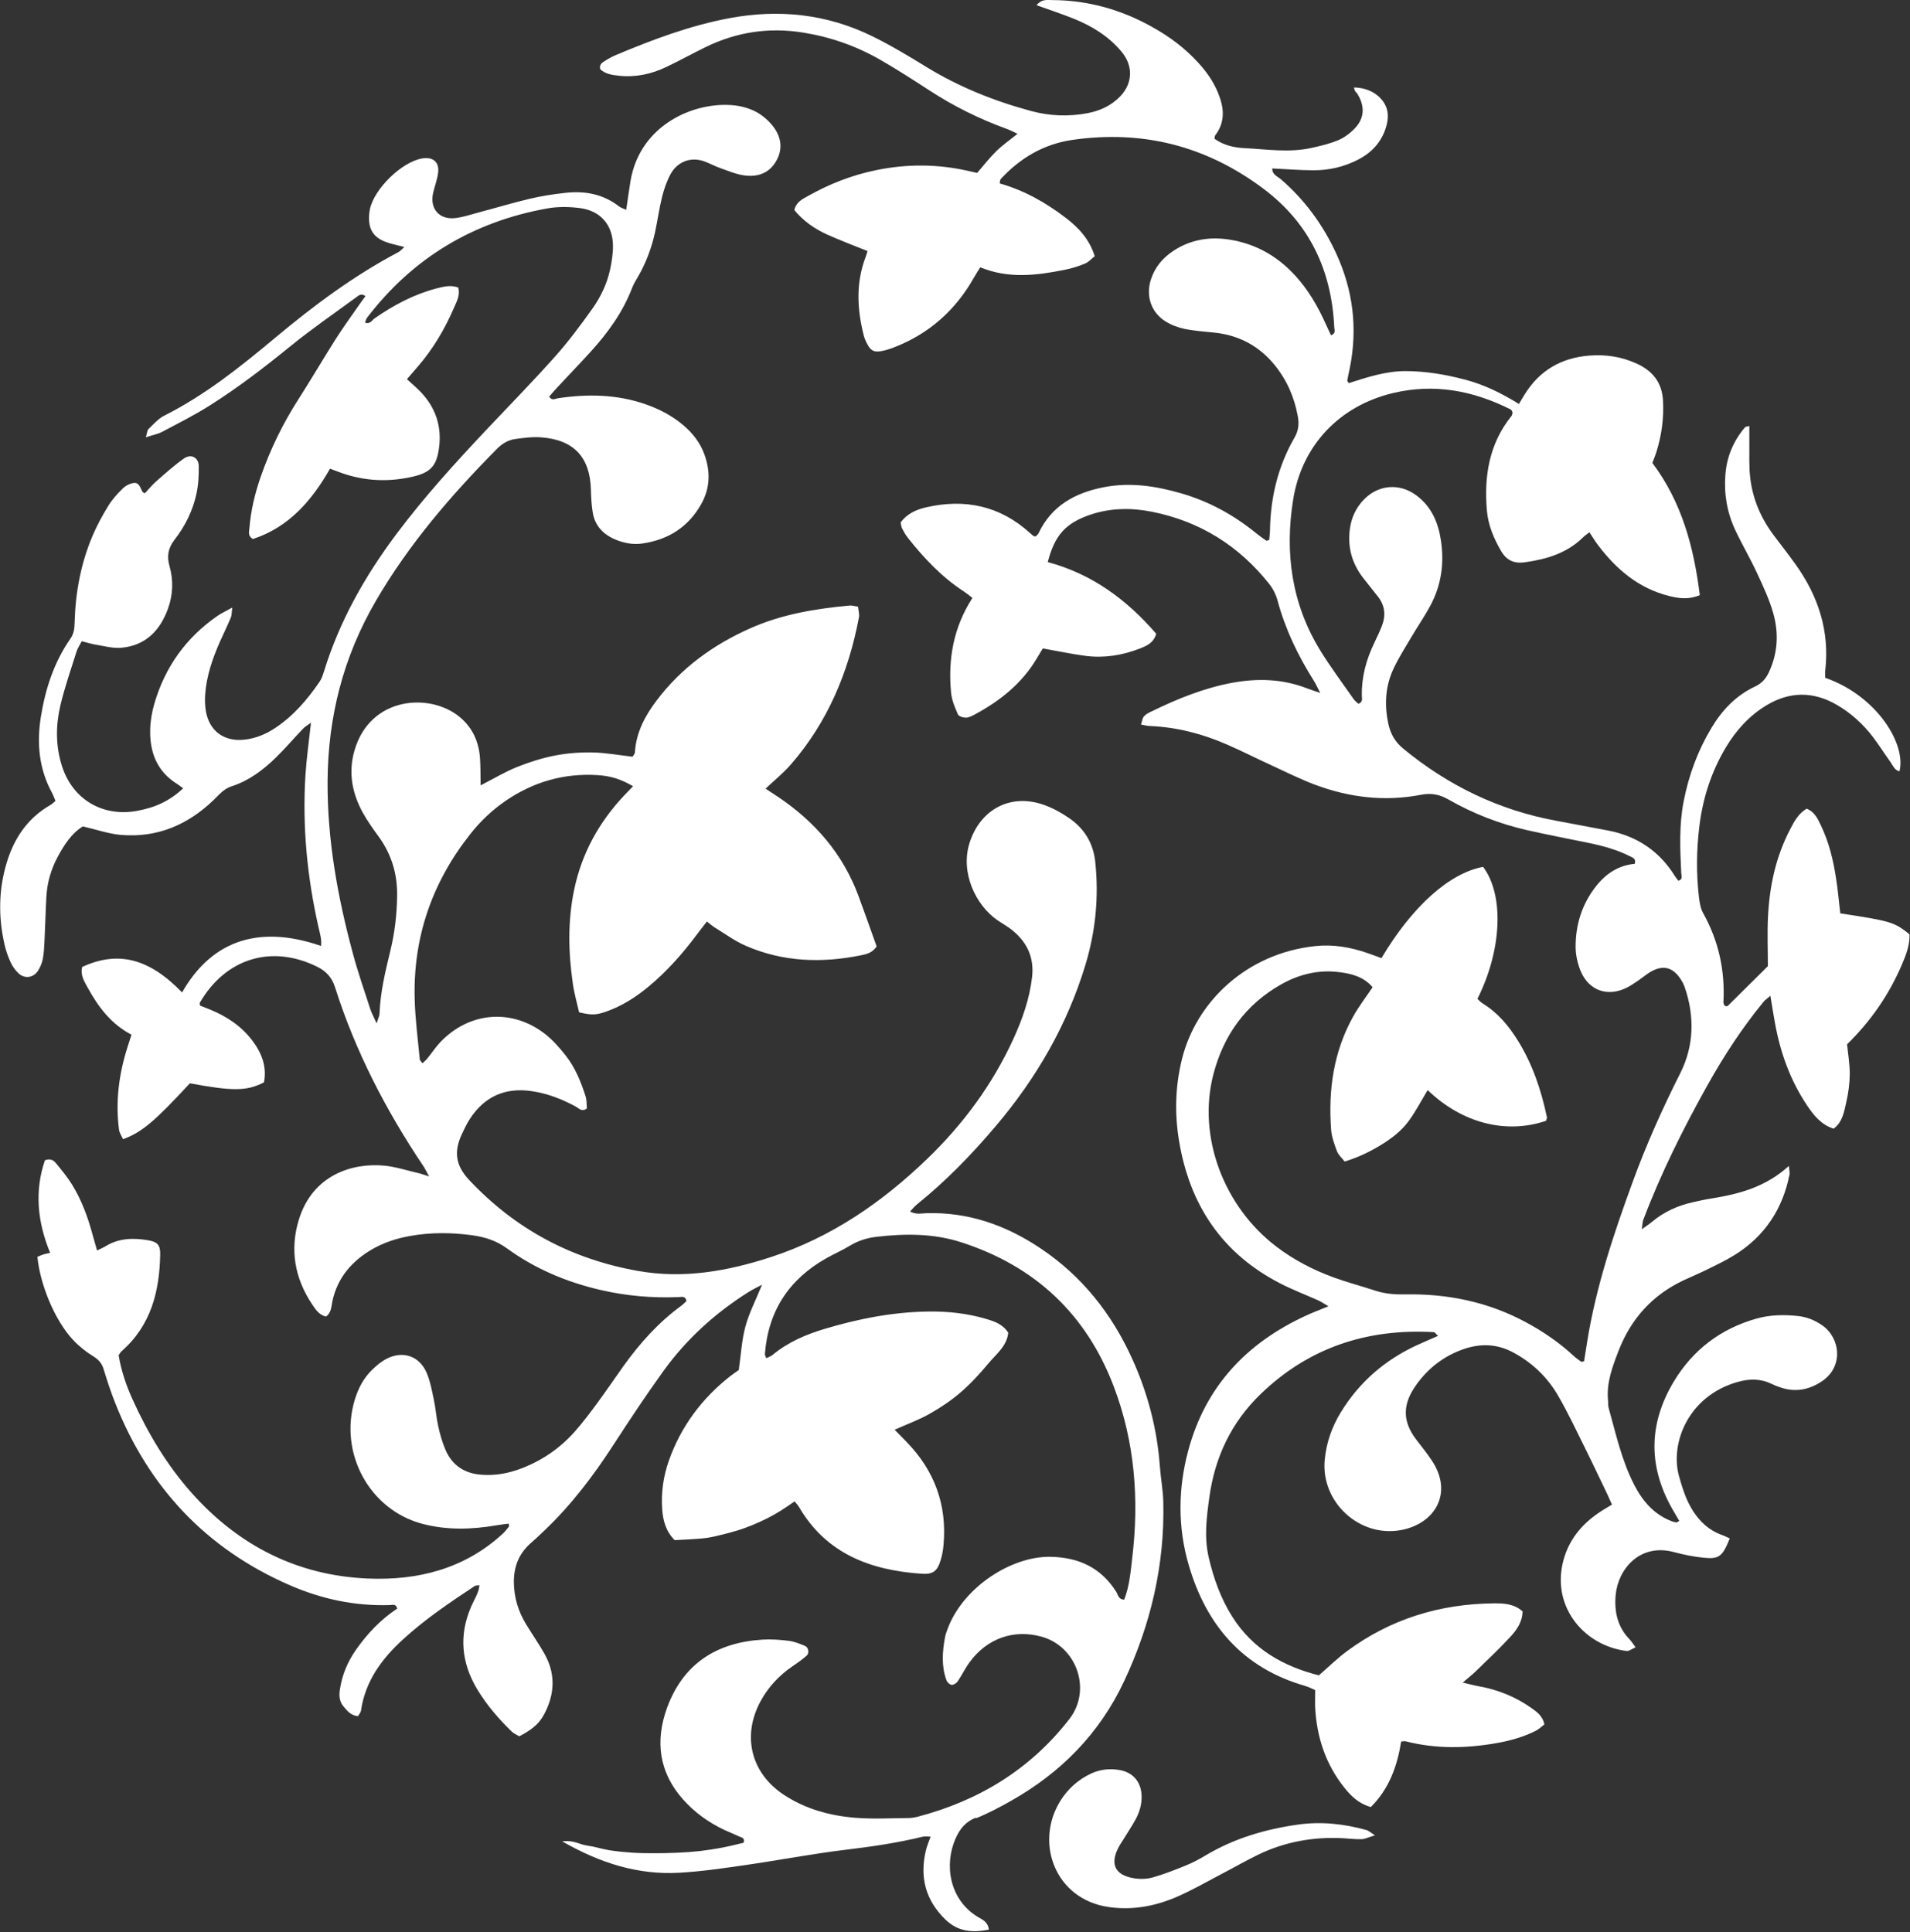 <svg width="86" height="87" viewBox="0 0 86 87" fill="none" xmlns="http://www.w3.org/2000/svg">
    <rect x="0" y="0" width="86" height="87" fill="#333333" stroke="none"/>
    <path d="M43.933 81.881C44.485 81.662 45.017 81.378 45.537 81.083C47.783 79.814 49.515 78.046 50.611 75.712C51.812 73.16 52.447 70.469 52.379 67.636C52.367 67.098 52.263 66.566 52.224 66.028C52.1 64.339 51.678 62.727 50.98 61.19C50.056 59.152 48.716 57.458 46.838 56.204C45.285 55.166 43.591 54.569 41.696 54.631C41.485 54.637 41.253 54.702 40.977 54.554C41.102 54.424 41.182 54.317 41.283 54.237C42.596 53.182 43.764 51.975 44.848 50.692C46.669 48.542 48.056 46.147 48.873 43.444C49.331 41.933 49.482 40.392 49.316 38.816C49.227 37.964 48.823 37.31 48.137 36.837C47.789 36.598 47.406 36.388 47.011 36.246C45.504 35.708 44.135 36.441 43.654 37.961C43.229 39.301 43.942 40.759 44.892 41.424C45.103 41.572 45.329 41.693 45.531 41.85C46.232 42.397 46.574 43.098 46.47 44.003C46.357 44.972 46.039 45.88 45.638 46.762C44.693 48.829 43.368 50.627 41.731 52.2C39.699 54.155 37.415 55.725 34.702 56.609C32.757 57.242 30.778 57.594 28.728 57.23C25.742 56.701 23.211 55.355 21.126 53.137C20.487 52.457 20.442 51.827 20.799 51.064C20.906 50.834 21.016 50.6 21.155 50.387C21.809 49.382 22.733 48.959 23.933 49.133C24.649 49.237 25.306 49.491 25.938 49.837C26.069 49.908 26.194 50.086 26.426 49.914C26.408 49.748 26.426 49.544 26.366 49.364C26.158 48.713 25.9 48.078 25.475 47.536C25.196 47.182 24.89 46.83 24.536 46.555C23.042 45.398 21.126 45.561 19.824 46.93C19.61 47.155 19.438 47.421 19.242 47.664C19.18 47.74 19.099 47.803 19.022 47.88C18.957 47.791 18.903 47.752 18.901 47.708C18.817 46.806 18.695 45.901 18.672 44.996C18.595 42.222 19.447 39.747 21.167 37.568C21.628 36.982 22.163 36.474 22.777 36.054C24.019 35.208 25.389 34.812 26.895 34.903C27.507 34.942 27.941 35.078 28.505 35.403C28.366 35.551 28.229 35.69 28.095 35.829C26.96 37.038 26.191 38.437 25.852 40.064C25.558 41.471 25.588 42.885 25.793 44.295C25.855 44.739 25.983 45.174 26.075 45.585C26.642 45.718 26.833 45.712 27.293 45.552C28 45.304 28.624 44.907 29.197 44.431C30.035 43.736 30.748 42.929 31.396 42.057C31.527 41.879 31.666 41.708 31.83 41.495C31.969 41.604 32.073 41.699 32.189 41.77C32.65 42.051 33.089 42.376 33.579 42.589C35.255 43.319 37.005 43.376 38.775 43.015C39.016 42.965 39.283 42.908 39.471 42.616C39.206 41.876 38.936 41.105 38.651 40.336C37.953 38.458 36.711 37.018 35.062 35.903C34.875 35.776 34.685 35.654 34.471 35.513C34.863 35.143 35.258 34.824 35.591 34.445C37.263 32.532 38.205 30.275 38.674 27.806C38.704 27.655 38.651 27.49 38.633 27.315C38.467 27.295 38.354 27.256 38.247 27.268C36.708 27.41 35.193 27.661 33.77 28.297C32.103 29.039 30.662 30.086 29.56 31.55C29.04 32.239 28.642 32.987 28.588 33.874C28.585 33.945 28.517 34.013 28.484 34.075C27.869 34.004 27.278 33.895 26.684 33.883C26.12 33.871 25.54 33.913 24.988 34.022C24.405 34.135 23.829 34.318 23.276 34.54C22.733 34.758 22.225 35.066 21.64 35.365C21.631 34.918 21.64 34.531 21.613 34.146C21.562 33.407 21.283 32.774 20.701 32.289C19.364 31.177 16.666 31.358 15.962 33.791C15.677 34.776 15.849 35.705 16.331 36.586C16.536 36.959 16.785 37.308 17.035 37.651C17.629 38.461 17.899 39.357 17.881 40.362C17.867 41.19 17.774 42.004 17.578 42.805C17.35 43.742 17.124 44.68 17.088 45.653C17.085 45.75 17.032 45.848 16.957 46.084C16.821 45.777 16.729 45.608 16.669 45.428C16.399 44.591 16.108 43.76 15.882 42.911C15.202 40.383 14.735 37.819 14.75 35.187C14.765 32.289 15.454 29.581 16.922 27.061C18.407 24.509 20.312 22.297 22.379 20.209C22.611 19.976 22.878 19.816 23.19 19.771C23.582 19.715 23.987 19.665 24.379 19.695C25.849 19.807 26.574 20.602 26.607 22.069C26.616 22.409 26.634 22.749 26.69 23.084C26.791 23.699 27.189 24.089 27.754 24.314C28.128 24.462 28.523 24.533 28.927 24.473C30.101 24.302 31.004 23.725 31.583 22.681C31.981 21.966 31.99 21.221 31.717 20.461C31.527 19.94 31.2 19.517 30.781 19.159C30.276 18.728 29.703 18.426 29.076 18.207C27.777 17.752 26.452 17.734 25.11 17.935C24.994 17.953 24.854 18.059 24.726 17.861C24.854 17.713 24.979 17.566 25.113 17.424C25.597 16.903 26.09 16.392 26.571 15.865C27.361 14.999 28.045 14.061 28.467 12.952C28.526 12.796 28.618 12.648 28.704 12.5C29.082 11.858 29.34 11.169 29.497 10.445C29.61 9.918 29.682 9.383 29.812 8.86C29.901 8.508 30.023 8.15 30.199 7.83C30.454 7.363 31.027 7.008 31.743 7.277C31.981 7.369 32.21 7.493 32.45 7.576C32.798 7.7 33.146 7.848 33.505 7.898C34.073 7.978 34.595 7.825 34.916 7.307C35.255 6.766 35.199 6.207 34.827 5.713C34.628 5.45 34.358 5.21 34.07 5.051C33.779 4.891 33.434 4.79 33.101 4.749C31.334 4.539 28.823 5.571 28.389 8.15C28.321 8.564 28.265 8.978 28.196 9.448C28.063 9.386 27.956 9.359 27.872 9.294C27.154 8.735 26.328 8.585 25.451 8.685C24.913 8.744 24.376 8.827 23.853 8.951C23.078 9.135 22.314 9.365 21.544 9.569C21.188 9.664 20.831 9.788 20.466 9.824C19.762 9.889 19.346 9.38 19.501 8.694C19.569 8.389 19.685 8.094 19.726 7.789C19.792 7.298 19.495 7.047 18.998 7.136C18.078 7.301 16.851 8.499 16.654 9.424C16.631 9.534 16.619 9.649 16.616 9.761C16.598 10.326 16.815 10.678 17.344 10.885C17.602 10.986 17.884 11.036 18.205 11.122C18.101 11.213 18.033 11.302 17.941 11.352C15.938 12.408 14.138 13.751 12.409 15.194C10.835 16.51 9.239 17.79 7.391 18.719C7.124 18.855 6.91 19.103 6.687 19.319C6.625 19.378 6.625 19.5 6.566 19.692C6.877 19.588 7.103 19.55 7.293 19.449C8.021 19.065 8.761 18.692 9.456 18.252C10.734 17.444 11.928 16.525 13.098 15.572C14.046 14.803 15.056 14.108 16.043 13.384C16.146 13.307 16.265 13.192 16.456 13.334C16.343 13.488 16.23 13.641 16.123 13.795C15.784 14.286 15.434 14.768 15.113 15.271C14.551 16.158 14.022 17.066 13.455 17.95C12.745 19.056 12.171 20.224 11.741 21.463C11.479 22.217 11.292 22.989 11.23 23.784C11.218 23.938 11.144 24.125 11.384 24.272C12.994 23.749 14.034 22.554 14.86 21.105C15.059 21.179 15.24 21.25 15.428 21.315C16.479 21.676 17.552 21.711 18.627 21.454C19.405 21.268 19.664 20.954 19.768 20.165C19.896 19.204 19.619 18.367 18.954 17.663C18.764 17.462 18.547 17.282 18.321 17.075C18.499 16.868 18.648 16.696 18.797 16.525C19.495 15.723 20.026 14.821 20.445 13.851C20.564 13.573 20.727 13.298 20.633 12.946C20.279 12.819 19.949 12.911 19.622 12.997C18.618 13.263 17.718 13.745 16.871 14.333C16.747 14.419 16.66 14.62 16.435 14.525C16.467 14.449 16.485 14.366 16.53 14.304C18.591 11.607 21.313 9.98 24.655 9.383C25.124 9.3 25.627 9.309 26.102 9.368C27.032 9.486 27.581 10.116 27.599 11.042C27.605 11.406 27.546 11.775 27.471 12.133C27.332 12.778 27.047 13.375 26.666 13.908C26.14 14.647 25.594 15.38 24.991 16.057C24.007 17.16 22.971 18.219 21.957 19.293C20.514 20.824 19.096 22.38 17.834 24.068C16.429 25.949 15.288 27.966 14.593 30.219C14.542 30.382 14.489 30.55 14.397 30.686C13.85 31.491 13.223 32.224 12.406 32.771C11.975 33.061 11.5 33.259 10.983 33.309C10.08 33.401 9.423 32.91 9.269 32.023C9.227 31.775 9.221 31.515 9.239 31.263C9.299 30.432 9.569 29.654 9.902 28.897C10.062 28.534 10.241 28.179 10.392 27.812C10.44 27.7 10.431 27.567 10.457 27.36C10.172 27.519 9.967 27.611 9.78 27.741C8.372 28.72 7.43 30.039 6.952 31.677C6.842 32.056 6.771 32.458 6.762 32.848C6.738 33.874 7.065 34.744 7.992 35.312C8.078 35.365 8.155 35.433 8.247 35.501C7.635 36.063 7.023 36.355 6.176 36.512C4.611 36.799 3.259 35.992 2.784 34.477C2.504 33.587 2.507 32.677 2.715 31.784C2.908 30.959 3.191 30.151 3.446 29.341C3.494 29.187 3.592 29.048 3.681 28.874C3.904 28.93 4.091 28.992 4.284 29.024C4.676 29.087 5.077 29.205 5.463 29.169C6.548 29.072 7.204 28.398 7.561 27.416C7.79 26.789 7.816 26.135 7.632 25.488C7.507 25.047 7.567 24.68 7.861 24.302C8.333 23.693 8.681 22.998 8.844 22.241C8.933 21.83 8.957 21.398 8.948 20.978C8.939 20.597 8.598 20.422 8.28 20.647C7.84 20.957 7.439 21.321 7.032 21.676C6.845 21.842 6.687 22.037 6.524 22.211C6.462 22.176 6.432 22.17 6.42 22.152C6.319 21.986 6.274 21.726 6.04 21.747C5.861 21.762 5.659 21.868 5.529 21.995C5.285 22.232 5.053 22.492 4.875 22.779C4.608 23.214 4.364 23.666 4.165 24.133C3.639 25.375 3.396 26.682 3.36 28.028C3.354 28.288 3.333 28.519 3.176 28.75C2.43 29.82 2.038 31.032 1.836 32.304C1.652 33.478 1.756 34.625 2.338 35.693C2.403 35.811 2.445 35.941 2.498 36.066C2.4 36.145 2.341 36.208 2.27 36.249C1.248 36.834 0.639 37.739 0.306 38.834C-0.065 40.052 -0.08 41.294 0.205 42.536C0.267 42.811 0.362 43.083 0.481 43.337C0.561 43.515 0.683 43.683 0.823 43.819C1.093 44.085 1.494 44.041 1.705 43.722C1.812 43.559 1.892 43.367 1.928 43.178C1.982 42.9 1.99 42.616 2.005 42.332C2.038 41.681 2.053 41.028 2.088 40.377C2.124 39.744 2.296 39.147 2.596 38.588C2.891 38.035 3.232 37.517 3.731 37.213C4.346 37.355 4.893 37.55 5.451 37.597C7.085 37.733 8.464 37.139 9.628 36.015C9.872 35.779 10.077 35.519 10.431 35.406C11.206 35.158 11.845 34.676 12.418 34.117C12.846 33.7 13.232 33.244 13.645 32.813C13.728 32.724 13.841 32.662 14.002 32.544C13.909 33.398 13.8 34.155 13.752 34.915C13.609 37.225 13.832 39.505 14.343 41.761C14.403 42.03 14.492 42.296 14.456 42.595C11.456 41.56 9.429 42.524 8.199 44.689C6.711 43.154 5.318 42.796 3.702 43.541C3.604 43.902 3.797 44.198 3.957 44.49C4.429 45.345 5.003 46.114 5.921 46.593C5.853 46.806 5.793 46.989 5.734 47.173C5.353 48.379 5.193 49.609 5.359 50.869C5.38 51.02 5.478 51.159 5.541 51.298C6.393 50.981 6.955 50.505 8.55 48.781C10.49 49.142 11.12 49.136 11.886 48.737C12.023 48.027 11.782 47.409 11.354 46.847C10.858 46.197 10.199 45.762 9.447 45.455C9.293 45.392 9.138 45.333 9.005 45.28C8.999 45.203 8.984 45.171 8.996 45.153C10.154 43.16 12.213 42.518 14.269 43.526C14.667 43.722 14.937 43.994 15.083 44.449C15.998 47.338 17.379 50.003 19.067 52.516C19.138 52.623 19.192 52.741 19.322 52.975C19.067 52.895 18.942 52.847 18.811 52.818C18.312 52.703 17.819 52.54 17.311 52.49C15.852 52.348 14.073 52.916 13.458 54.915C13.042 56.263 13.265 57.555 14.055 58.735C14.213 58.969 14.367 59.214 14.679 59.285C14.917 59.117 14.914 58.848 14.964 58.605C15.193 57.532 15.844 56.781 16.773 56.245C17.296 55.947 17.864 55.763 18.458 55.657C19.394 55.488 20.323 55.497 21.265 55.624C21.845 55.704 22.353 55.87 22.834 56.219C24.09 57.132 25.499 57.727 27.017 58.082C28.193 58.357 29.379 58.457 30.579 58.407C30.704 58.401 30.873 58.351 30.906 58.59C30.834 58.655 30.757 58.735 30.668 58.803C29.646 59.551 28.814 60.48 28.08 61.503C27.682 62.059 27.302 62.624 26.898 63.174C26.577 63.609 26.253 64.04 25.897 64.445C25.228 65.206 24.414 65.767 23.464 66.128C22.896 66.344 22.314 66.451 21.705 66.409C20.921 66.359 20.353 65.989 20.05 65.265C19.908 64.927 19.807 64.57 19.729 64.209C19.643 63.822 19.619 63.422 19.536 63.035C19.447 62.621 19.373 62.192 19.206 61.808C18.883 61.066 18.155 60.814 17.433 61.172C17.183 61.296 16.957 61.485 16.756 61.681C16.381 62.044 16.141 62.497 15.986 62.991C15.232 65.407 16.625 67.997 19.04 68.624C20.139 68.908 21.241 68.875 22.347 68.686C22.531 68.654 22.718 68.633 22.905 68.609C22.914 68.686 22.932 68.725 22.917 68.739C22.831 68.849 22.748 68.961 22.644 69.056C20.924 70.644 18.817 71.176 16.562 71.081C13.39 70.948 10.748 69.6 8.639 67.237C7.513 65.974 6.655 64.534 5.962 63.002C5.671 62.361 5.451 61.689 5.342 61.024C5.407 60.935 5.431 60.882 5.472 60.847C6.8 59.687 7.183 58.15 7.213 56.482C7.222 56.056 7.079 55.92 6.672 55.849C6.013 55.737 5.365 55.748 4.768 56.109C4.652 56.18 4.525 56.233 4.37 56.31C4.29 56.029 4.219 55.787 4.153 55.544C3.945 54.773 3.666 54.03 3.247 53.347C3.039 53.01 2.787 52.703 2.534 52.395C2.433 52.271 2.299 52.144 2.023 52.247C1.548 53.631 1.684 55.027 2.258 56.417C2.127 56.446 2.047 56.458 1.97 56.482C1.869 56.514 1.771 56.559 1.684 56.594C1.806 57.866 2.481 59.472 3.283 60.329C3.55 60.616 3.868 60.87 4.204 61.077C4.441 61.225 4.584 61.388 4.664 61.648C4.822 62.163 4.988 62.677 5.187 63.177C6.69 66.974 9.281 69.745 13.057 71.386C14.489 72.007 15.98 72.326 17.546 72.276C17.674 72.273 17.837 72.208 17.884 72.436C17.142 72.924 16.539 73.562 16.031 74.287C15.65 74.831 15.398 75.428 15.303 76.085C15.264 76.342 15.276 76.605 15.448 76.818C15.621 77.031 15.799 77.253 16.117 77.28C16.176 77.179 16.242 77.111 16.253 77.034C16.447 75.695 17.195 74.686 18.167 73.802C19.159 72.897 20.267 72.149 21.384 71.413C21.423 71.389 21.482 71.398 21.589 71.383C21.55 71.741 21.354 72.025 21.224 72.323C20.653 73.622 20.769 74.87 21.488 76.07C21.916 76.78 22.454 77.404 23.051 77.981C23.146 78.072 23.285 78.125 23.386 78.185C24.07 77.818 24.343 77.555 24.599 76.996C24.994 76.138 24.979 75.287 24.512 74.464C24.26 74.021 23.969 73.598 23.701 73.163C23.336 72.569 23.14 71.927 23.137 71.226C23.137 70.537 23.369 69.952 23.895 69.49C24.108 69.304 24.316 69.109 24.521 68.911C25.724 67.766 26.717 66.456 27.617 65.067C28.345 63.946 29.082 62.831 29.863 61.749C30.903 60.303 32.207 59.12 33.719 58.17C33.88 58.07 34.049 57.99 34.313 57.848C34.028 58.546 33.728 59.123 33.562 59.735C33.395 60.356 33.362 61.012 33.264 61.692C33.158 61.769 33.015 61.864 32.881 61.967C31.598 62.976 30.659 64.236 30.115 65.776C29.866 66.483 29.765 67.207 29.815 67.953C29.851 68.47 29.979 68.955 30.377 69.352C30.609 69.34 30.831 69.331 31.057 69.316C31.313 69.298 31.571 69.286 31.824 69.251C32.049 69.218 32.272 69.165 32.492 69.109C32.742 69.047 32.991 68.985 33.235 68.908C33.452 68.84 33.666 68.76 33.877 68.674C34.114 68.577 34.346 68.47 34.575 68.355C34.777 68.251 34.976 68.139 35.169 68.018C35.377 67.888 35.576 67.746 35.778 67.607C35.87 67.722 35.929 67.781 35.971 67.852C37.201 69.964 39.188 70.706 41.488 70.865C42.02 70.904 42.207 70.744 42.358 70.242C42.424 70.026 42.462 69.801 42.483 69.576C42.649 67.769 42.079 66.223 40.816 64.925C40.644 64.747 40.472 64.573 40.282 64.38C40.843 64.129 41.378 63.937 41.865 63.659C42.358 63.381 42.837 63.059 43.264 62.689C43.713 62.302 44.12 61.855 44.5 61.4C44.854 60.974 45.338 60.616 45.397 60.013C45.151 59.622 44.768 59.498 44.384 59.386C43.559 59.143 42.712 59.049 41.85 59.058C40.24 59.072 38.68 59.377 37.144 59.835C36.292 60.09 35.484 60.433 34.791 61.009C34.711 61.077 34.601 61.11 34.5 61.16C34.471 61.068 34.435 61.015 34.441 60.965C34.59 59.034 35.525 57.603 37.216 56.653C37.563 56.458 37.932 56.298 38.27 56.092C38.645 55.864 39.055 55.74 39.477 55.692C40.76 55.544 42.04 55.538 43.285 55.941C46.615 57.017 48.918 59.185 50.154 62.447C51.099 64.939 51.295 67.527 50.98 70.156C50.905 70.786 50.855 71.433 50.617 72.031C50.353 72.022 50.341 71.806 50.258 71.676C49.574 70.594 48.573 70.129 47.311 70.103C45.537 70.064 43.368 71.478 42.673 73.332C42.623 73.465 42.572 73.601 42.548 73.737C42.43 74.385 42.382 75.032 42.617 75.665C42.649 75.754 42.765 75.86 42.848 75.869C42.935 75.878 43.065 75.795 43.122 75.712C43.312 75.431 43.46 75.118 43.66 74.846C44.45 73.769 45.656 73.353 46.904 73.701C48.49 74.145 49.164 76.103 48.151 77.407C46.396 79.669 44.078 81.085 41.319 81.807C41.182 81.843 41.036 81.866 40.897 81.866C40.1 81.872 39.298 81.919 38.505 81.854C37.358 81.76 36.259 81.458 35.285 80.814C33.817 79.841 33.407 78.182 34.23 76.635C34.584 75.97 35.086 75.437 35.709 75.014C35.92 74.873 36.128 74.722 36.319 74.556C36.446 74.444 36.408 74.183 36.253 74.118C36.019 74.021 35.775 73.92 35.528 73.888C35.133 73.838 34.732 73.808 34.334 73.832C32.26 73.959 30.757 74.923 30.035 76.901C29.491 78.394 29.664 79.805 30.76 81.035C31.28 81.618 31.901 82.061 32.602 82.396C32.834 82.505 33.074 82.597 33.306 82.706C33.395 82.748 33.544 82.753 33.484 82.978C33.187 83.046 32.866 83.132 32.537 83.194C32.201 83.259 31.862 83.309 31.524 83.351C31.185 83.389 30.843 83.413 30.502 83.428C30.16 83.445 29.818 83.451 29.477 83.451C29.135 83.451 28.793 83.448 28.452 83.425C28.11 83.401 27.771 83.368 27.433 83.315C27.097 83.259 26.767 83.15 26.432 83.105C26.111 83.064 25.823 82.845 25.317 82.919C27.041 83.904 28.728 84.43 30.567 84.33C31.559 84.276 32.551 84.129 33.538 83.987C35.059 83.768 36.574 83.475 38.098 83.292C39.26 83.153 40.412 82.984 41.547 82.706C41.645 82.682 41.752 82.703 41.901 82.703C41.818 82.949 41.734 83.129 41.69 83.318C41.405 84.516 41.663 85.557 42.566 86.435C43.137 86.988 43.784 87.038 44.524 86.891C44.485 86.533 44.224 86.438 44.019 86.314C42.742 85.533 42.504 83.963 43.027 82.786C43.217 82.357 43.475 82.029 43.945 81.846L43.933 81.881Z" fill="white"/>
    <path d="M85.997 42.087C85.29 41.519 85.159 41.48 82.86 41.128C82.798 40.602 82.753 40.07 82.67 39.543C82.545 38.727 82.352 37.929 81.993 37.178C81.85 36.879 81.713 36.559 81.345 36.415C80.974 36.639 80.786 36.988 80.605 37.34C79.96 38.57 79.675 39.898 79.607 41.27C79.568 42.03 79.601 42.796 79.601 43.506C78.974 44.127 78.389 44.706 77.804 45.286C77.786 45.304 77.75 45.313 77.723 45.31C77.697 45.31 77.673 45.289 77.646 45.277C77.628 45.227 77.596 45.177 77.599 45.129C77.676 43.707 77.385 42.37 76.686 41.117C76.568 40.904 76.526 40.638 76.496 40.389C76.375 39.342 76.386 38.292 76.511 37.246C76.663 35.962 77.049 34.753 77.717 33.641C78.178 32.875 78.766 32.224 79.539 31.76C80.584 31.13 81.645 31.127 82.7 31.736C83.347 32.112 83.894 32.609 84.345 33.206C84.619 33.57 84.862 33.954 85.127 34.324C85.237 34.478 85.302 34.682 85.525 34.732C85.84 33.523 84.521 31.337 82.183 30.521C82.183 30.423 82.171 30.311 82.183 30.202C82.391 28.418 81.868 26.836 80.837 25.399C80.522 24.962 80.189 24.533 79.865 24.104C79.289 23.338 78.921 22.48 78.808 21.534C78.742 21.002 78.775 20.461 78.766 19.922C78.763 19.68 78.766 19.438 78.766 19.183C78.668 19.21 78.6 19.21 78.57 19.242C78.038 19.869 77.741 20.588 77.685 21.407C77.622 22.276 77.771 23.107 78.142 23.891C78.445 24.533 78.808 25.145 79.105 25.79C79.378 26.378 79.66 26.975 79.839 27.599C80.094 28.492 80.055 29.394 79.651 30.261C79.515 30.556 79.331 30.772 79.022 30.914C78.169 31.314 77.545 31.97 77.067 32.766C76.446 33.797 76.036 34.909 75.807 36.092C75.599 37.163 75.647 38.239 75.7 39.316C75.706 39.437 75.783 39.602 75.57 39.659C75.519 39.591 75.463 39.526 75.418 39.455C74.72 38.328 73.713 37.651 72.409 37.399C71.624 37.249 70.843 37.101 70.059 36.956C67.48 36.48 65.201 35.374 63.184 33.712C62.804 33.401 62.602 33.029 62.507 32.573C62.325 31.716 62.379 30.873 62.759 30.08C62.991 29.595 63.282 29.137 63.555 28.676C63.829 28.211 64.138 27.765 64.393 27.292C64.898 26.36 65.038 25.361 64.877 24.32C64.753 23.509 64.441 22.791 63.752 22.291C63.003 21.747 62.064 21.827 61.419 22.486C61.048 22.865 60.84 23.326 60.775 23.847C60.674 24.645 60.876 25.367 61.363 26.005C61.586 26.298 61.826 26.582 62.052 26.875C62.355 27.268 62.403 27.706 62.23 28.161C62.129 28.427 62.005 28.682 61.883 28.939C61.52 29.693 61.303 30.477 61.318 31.319C61.318 31.444 61.381 31.606 61.167 31.692C61.096 31.624 61.003 31.562 60.944 31.473C60.442 30.752 59.91 30.045 59.45 29.297C58.157 27.194 57.84 24.896 58.226 22.495C58.618 20.053 60.311 18.272 62.724 17.699C64.586 17.255 66.339 17.592 68.021 18.438C68.062 18.459 68.08 18.524 68.107 18.571C68.092 18.624 68.092 18.686 68.059 18.728C67.049 19.982 66.817 21.439 66.948 22.983C67.005 23.643 67.254 24.24 67.59 24.814C67.842 25.248 68.196 25.387 68.662 25.319C69.64 25.183 70.558 24.908 71.283 24.193C71.357 24.119 71.449 24.06 71.565 23.968C71.713 24.19 71.826 24.382 71.96 24.556C72.789 25.648 73.793 26.499 75.159 26.839C75.596 26.949 76.045 27.008 76.535 26.798C76.268 24.645 75.73 22.616 74.399 20.845C74.461 20.68 74.527 20.526 74.577 20.366C74.818 19.6 74.925 18.82 74.877 18.018C74.83 17.232 74.42 16.708 73.71 16.38C73.017 16.06 72.296 15.951 71.544 16.013C70.299 16.117 69.325 16.678 68.659 17.746C68.57 17.888 68.487 18.03 68.392 18.192C67.611 17.705 66.817 17.317 65.959 17.093C65.076 16.862 64.179 16.708 63.258 16.711C62.373 16.714 61.544 16.995 60.727 17.252C60.686 17.178 60.659 17.152 60.662 17.134C60.697 16.939 60.742 16.747 60.781 16.551C61.134 14.768 60.923 13.062 60.16 11.406C59.566 10.12 58.755 9.011 57.685 8.082C57.525 7.943 57.269 7.86 57.287 7.585C57.914 7.615 58.538 7.668 59.161 7.668C59.854 7.668 60.519 7.511 61.137 7.195C61.749 6.884 62.189 6.417 62.397 5.761C62.531 5.341 62.542 4.918 62.257 4.542C61.963 4.158 61.5 3.945 60.962 3.939C60.977 3.989 60.986 4.045 61.009 4.093C61.036 4.14 61.09 4.176 61.116 4.223C61.461 4.779 61.443 5.317 61.006 5.775C60.795 5.997 60.531 6.198 60.252 6.314C59.863 6.476 59.441 6.577 59.028 6.665C58.036 6.881 57.04 6.722 56.045 6.671C55.546 6.648 55.092 6.538 54.684 6.249C54.696 6.192 54.69 6.127 54.72 6.089C55.193 5.468 55.109 4.817 54.833 4.155C54.622 3.649 54.31 3.212 53.942 2.812C53.359 2.176 52.679 1.662 51.931 1.245C50.516 0.438 48.995 0.009 47.361 0.003C47.147 0.003 46.904 -0.05 46.672 0.234C47.278 0.452 47.819 0.63 48.342 0.84C49.171 1.174 49.919 1.632 50.498 2.327C51.024 2.957 51.01 3.735 50.448 4.329C50.044 4.755 49.53 4.992 48.957 5.098C48.104 5.258 47.266 5.225 46.422 4.998C44.762 4.548 43.184 3.918 41.717 3.019C40.918 2.528 40.109 2.04 39.269 1.629C37.231 0.63 35.077 0.402 32.855 0.816C31.081 1.147 29.403 1.777 27.745 2.472C27.561 2.549 27.385 2.647 27.219 2.753C27.103 2.827 26.978 2.91 27.023 3.114C27.249 3.33 27.552 3.377 27.864 3.41C28.624 3.492 29.34 3.336 30.02 3.007C30.612 2.724 31.185 2.407 31.773 2.12C33.173 1.437 34.634 1.218 36.179 1.47C37.406 1.668 38.553 2.073 39.622 2.685C40.386 3.123 41.129 3.605 41.868 4.084C42.947 4.785 44.09 5.353 45.3 5.793C45.457 5.849 45.606 5.926 45.816 6.024C45.463 6.311 45.136 6.535 44.857 6.81C44.554 7.106 44.295 7.446 43.998 7.786C43.862 7.757 43.725 7.724 43.591 7.695C42.207 7.381 40.819 7.378 39.435 7.665C38.369 7.884 37.361 8.277 36.411 8.809C36.143 8.957 35.846 9.09 35.766 9.46C36.167 9.951 36.681 10.309 37.255 10.566C37.846 10.832 38.455 11.06 39.061 11.305C39.025 11.418 39.004 11.498 38.975 11.574C38.532 12.737 38.591 13.911 38.886 15.088C38.918 15.223 38.978 15.357 39.043 15.481C39.206 15.803 39.37 15.88 39.738 15.8C39.904 15.765 40.071 15.714 40.228 15.652C41.836 15.037 43.039 13.958 43.874 12.464C43.951 12.325 44.043 12.192 44.138 12.036C45.424 12.568 46.696 12.399 47.961 12.145C48.267 12.083 48.571 11.988 48.856 11.867C49.025 11.796 49.159 11.642 49.292 11.536C49.052 10.773 48.571 10.258 47.997 9.818C47.094 9.123 46.111 8.57 45.011 8.259C45.032 8.165 45.026 8.097 45.059 8.061C45.938 7.112 46.999 6.485 48.291 6.299C51.47 5.84 54.343 6.583 56.904 8.511C58.977 10.072 59.958 12.192 60.077 14.742C60.083 14.851 60.16 15.02 59.928 15.096C59.806 14.833 59.69 14.579 59.572 14.328C59.191 13.526 58.719 12.787 58.08 12.163C57.323 11.427 56.425 10.962 55.383 10.794C54.477 10.646 53.621 10.782 52.846 11.287C52.355 11.607 51.993 12.036 51.815 12.604C51.589 13.328 51.827 14.058 52.468 14.466C52.727 14.629 53.033 14.747 53.33 14.809C53.775 14.901 54.233 14.931 54.684 14.978C55.787 15.096 56.693 15.578 57.391 16.436C57.941 17.11 58.276 17.879 58.434 18.737C58.499 19.091 58.469 19.39 58.285 19.71C57.545 20.99 57.21 22.386 57.183 23.858C57.18 24.018 57.159 24.175 57.147 24.317C57.064 24.335 57.026 24.355 57.011 24.343C56.85 24.228 56.687 24.116 56.535 23.992C55.528 23.172 54.408 22.566 53.16 22.208C52.029 21.883 50.882 21.709 49.699 21.939C48.401 22.194 47.343 22.773 46.758 24.021C46.728 24.083 46.657 24.125 46.619 24.163C46.553 24.137 46.523 24.128 46.503 24.113C46.458 24.077 46.417 24.039 46.375 24C45.023 22.773 43.44 22.442 41.69 22.847C41.25 22.948 40.831 23.14 40.552 23.527C40.576 23.634 40.579 23.723 40.617 23.793C40.695 23.944 40.778 24.095 40.885 24.228C41.613 25.145 42.409 25.991 43.401 26.635C43.535 26.724 43.66 26.828 43.784 26.925C42.92 28.268 42.679 29.702 42.825 31.207C42.858 31.535 42.997 31.861 43.131 32.168C43.169 32.257 43.363 32.316 43.484 32.316C43.618 32.316 43.758 32.245 43.883 32.177C45.029 31.562 46.022 30.772 46.693 29.631C46.791 29.465 46.892 29.306 46.954 29.199C47.644 29.32 48.256 29.453 48.87 29.533C49.705 29.643 50.522 29.513 51.304 29.211C51.616 29.09 51.942 28.957 52.061 28.54C50.736 27.002 49.165 25.843 47.177 25.311C47.486 24.107 47.979 23.557 49.081 23.181C49.996 22.868 50.941 22.859 51.871 23.045C54.022 23.474 55.778 24.571 57.138 26.283C57.311 26.499 57.447 26.765 57.519 27.029C57.869 28.33 58.443 29.527 59.161 30.66C59.245 30.79 59.304 30.932 59.444 31.201C59.15 31.101 58.995 31.053 58.844 30.994C57.747 30.568 56.621 30.536 55.481 30.746C54.209 30.982 53.024 31.464 51.868 32.026C51.74 32.088 51.601 32.15 51.512 32.254C51.434 32.34 51.422 32.485 51.375 32.627C51.547 32.656 51.657 32.689 51.77 32.692C52.982 32.742 54.135 33.041 55.24 33.523C55.917 33.818 56.577 34.155 57.251 34.463C57.896 34.762 58.535 35.081 59.2 35.332C60.751 35.915 62.352 36.104 63.989 35.788C64.438 35.702 64.812 35.77 65.207 35.995C66.324 36.636 67.519 37.101 68.775 37.385C69.69 37.592 70.614 37.769 71.535 37.958C72.18 38.091 72.81 38.263 73.398 38.562C73.508 38.618 73.68 38.662 73.606 38.899C72.869 38.964 72.293 39.348 71.841 39.934C71.226 40.729 70.944 41.643 70.944 42.631C70.944 42.991 71.027 43.37 71.161 43.704C71.529 44.612 72.391 44.911 73.264 44.467C73.439 44.378 73.606 44.26 73.769 44.151C73.933 44.038 74.087 43.908 74.253 43.802C74.856 43.423 75.323 43.53 75.697 44.127C75.757 44.222 75.81 44.325 75.849 44.431C76.309 45.753 76.277 47.093 75.659 48.32C74.851 49.923 74.123 51.549 73.511 53.229C72.652 55.577 71.862 57.943 71.464 60.421C71.416 60.72 71.369 61.018 71.324 61.299C71.247 61.311 71.208 61.329 71.193 61.317C71.081 61.234 70.962 61.154 70.861 61.06C70.21 60.456 69.485 59.96 68.704 59.54C67.007 58.626 65.183 58.25 63.27 58.286C62.81 58.295 62.361 58.262 61.921 58.117C61.3 57.913 60.665 57.748 60.05 57.523C59.138 57.189 58.276 56.745 57.498 56.157C55.086 54.335 53.909 51.174 54.634 48.376C55.089 46.626 56.072 45.242 57.673 44.334C58.46 43.887 59.31 43.669 60.219 43.766C60.816 43.831 61.393 43.967 61.803 44.455C61.497 44.911 61.185 45.316 60.938 45.756C60.047 47.344 59.803 49.071 59.934 50.86C59.958 51.192 60.08 51.523 60.198 51.839C60.264 52.011 60.421 52.144 60.543 52.303C61.134 52.126 61.642 51.881 62.129 51.588C62.62 51.292 63.083 50.949 63.422 50.488C63.745 50.047 63.998 49.559 64.283 49.086C65.819 50.571 67.81 51.085 69.61 50.47C69.625 50.417 69.663 50.358 69.652 50.31C69.396 49.08 68.998 47.903 68.327 46.83C67.914 46.17 67.423 45.591 66.752 45.18C66.663 45.127 66.595 45.041 66.523 44.979C67.631 42.773 67.729 40.3 66.779 39.035C65.261 39.316 63.588 40.812 62.201 43.145C61.999 43.071 61.791 42.991 61.583 42.92C60.819 42.654 60.035 42.515 59.23 42.601C56.108 42.929 53.864 45.129 53.226 47.664C52.917 48.897 52.881 50.133 53.089 51.378C53.565 54.246 55.014 56.438 57.643 57.792C58.199 58.079 58.787 58.301 59.358 58.558C59.5 58.623 59.628 58.712 59.815 58.821C59.429 58.981 59.108 59.099 58.799 59.244C56.116 60.48 54.269 62.444 53.499 65.33C53.042 67.042 53.027 68.766 53.52 70.461C54.307 73.175 55.953 75.109 58.763 75.916C58.921 75.961 59.066 76.041 59.218 76.103C59.218 76.399 59.206 76.653 59.218 76.907C59.292 78.247 59.699 79.465 60.549 80.521C60.852 80.896 61.197 81.228 61.725 81.37C62.557 80.539 62.914 79.513 63.089 78.421C63.184 78.415 63.246 78.398 63.297 78.412C64.649 78.758 66.006 78.732 67.367 78.495C67.988 78.389 68.591 78.217 69.153 77.936C69.295 77.865 69.411 77.744 69.539 77.649C69.456 77.262 69.194 77.082 68.942 76.904C68.231 76.404 67.447 76.088 66.592 75.934C66.378 75.896 66.167 75.837 65.861 75.766C66.107 75.553 66.286 75.417 66.446 75.26C66.975 74.746 67.516 74.24 68.015 73.696C68.297 73.388 68.546 73.033 68.555 72.56C68.178 72.223 67.727 72.194 67.269 72.199C64.83 72.22 62.605 72.903 60.641 74.358C60.21 74.677 59.824 75.059 59.384 75.44C57.78 75.038 56.408 74.258 55.487 72.803C54.964 71.978 54.643 71.073 54.423 70.126C54.212 69.219 54.328 68.317 54.453 67.418C54.699 65.62 55.442 64.049 56.758 62.778C58.933 60.675 61.562 59.818 64.557 59.986C64.61 59.989 64.658 60.072 64.75 60.155C64.393 60.312 64.081 60.442 63.775 60.584C62.343 61.252 61.2 62.243 60.374 63.591C59.967 64.256 59.717 64.972 59.646 65.75C59.474 67.648 61.22 69.245 63.083 68.899C64.604 68.618 65.451 67.237 64.47 65.767C64.251 65.436 63.998 65.126 63.757 64.809C63.116 63.964 63.175 63.198 63.755 62.379C64.292 61.616 65.014 61.057 65.896 60.752C66.645 60.492 67.394 60.504 68.127 60.897C68.983 61.355 69.657 62 70.139 62.819C70.596 63.6 70.98 64.428 71.384 65.238C71.725 65.924 72.049 66.619 72.382 67.308C72.45 67.453 72.513 67.598 72.581 67.752C72.337 67.903 72.138 68.012 71.954 68.142C71.256 68.624 70.727 69.245 70.457 70.055C69.738 72.217 71.259 74.101 73.24 74.343C73.35 74.358 73.478 74.249 73.644 74.178C73.523 74.015 73.451 73.897 73.356 73.799C72.824 73.243 72.682 72.563 72.747 71.83C72.848 70.671 73.826 69.476 75.371 69.89C75.81 70.008 76.259 70.1 76.71 70.144C77.409 70.215 77.554 70.091 77.884 69.275C77.765 69.222 77.646 69.159 77.518 69.115C76.957 68.914 76.547 68.529 76.232 68.042C75.923 67.56 75.754 67.024 75.599 66.471C75.189 64.993 76.012 62.849 78.255 62.225C78.763 62.083 79.265 62.074 79.755 62.311C79.91 62.385 80.07 62.447 80.231 62.497C80.875 62.695 81.47 62.574 82.022 62.207C83.026 61.545 82.86 60.249 82.055 59.685C81.722 59.451 81.354 59.3 80.95 59.259C80.323 59.194 79.702 59.203 79.084 59.377C77.471 59.833 76.223 60.788 75.371 62.201C74.197 64.147 74.206 66.125 75.376 68.083C75.457 68.216 75.534 68.352 75.611 68.485C75.537 68.529 75.513 68.556 75.492 68.556C75.436 68.55 75.379 68.538 75.326 68.521C74.494 68.225 73.968 67.61 73.579 66.856C73.017 65.759 72.756 64.564 72.429 63.39C72.4 63.283 72.415 63.165 72.403 63.05C72.328 62.26 72.602 61.542 72.878 60.826C73.436 59.383 74.402 58.312 75.81 57.65C76.17 57.481 76.541 57.328 76.897 57.15C77.305 56.949 77.717 56.751 78.104 56.512C79.458 55.669 80.266 54.444 80.575 52.889C80.593 52.797 80.561 52.697 80.543 52.502C79.509 53.451 78.306 53.767 77.055 53.968C76.773 54.013 76.496 54.075 76.217 54.137C75.54 54.288 74.922 54.569 74.387 55.015C74.268 55.116 74.135 55.202 73.924 55.352C73.956 55.139 73.953 55.027 73.992 54.926C74.788 52.824 75.789 50.819 76.886 48.858C77.622 47.542 78.445 46.283 79.402 45.115C79.467 45.032 79.562 44.973 79.714 44.84C79.791 45.307 79.85 45.691 79.922 46.076C80.162 47.404 80.611 48.651 81.366 49.778C81.666 50.228 82.007 50.648 82.563 50.825C82.97 50.517 83.035 50.05 83.133 49.618C83.228 49.207 83.285 48.776 83.288 48.356C83.288 47.909 83.21 47.46 83.166 47.025C84.238 45.978 85.055 44.792 85.632 43.444C85.822 43.003 85.997 42.554 85.976 42.069L85.997 42.087Z" fill="white"/>
    <path d="M58.413 82.165C56.963 82.372 55.582 82.78 54.313 83.531C54.019 83.706 53.719 83.871 53.404 83.998C52.905 84.202 52.403 84.4 51.886 84.545C51.621 84.619 51.315 84.622 51.042 84.575C50.193 84.433 49.964 83.921 50.377 83.161C50.43 83.061 50.495 82.966 50.555 82.872C50.748 82.558 50.953 82.251 51.131 81.928C51.309 81.603 51.413 81.248 51.402 80.87C51.384 80.237 51.012 79.799 50.383 79.699C49.952 79.63 49.533 79.675 49.132 79.861C48.547 80.133 48.089 80.544 47.748 81.085C46.571 82.966 47.501 85.536 49.937 85.876C51.018 86.027 52.04 85.829 53.015 85.403C53.689 85.107 54.334 84.738 54.987 84.394C55.543 84.105 56.084 83.791 56.645 83.519C57.845 82.937 59.123 82.706 60.457 82.774C60.742 82.789 61.024 82.827 61.309 82.818C61.464 82.812 61.612 82.733 61.91 82.644C61.675 82.493 61.612 82.431 61.538 82.41C60.513 82.123 59.47 82.011 58.413 82.165Z" fill="white"/>
</svg>
